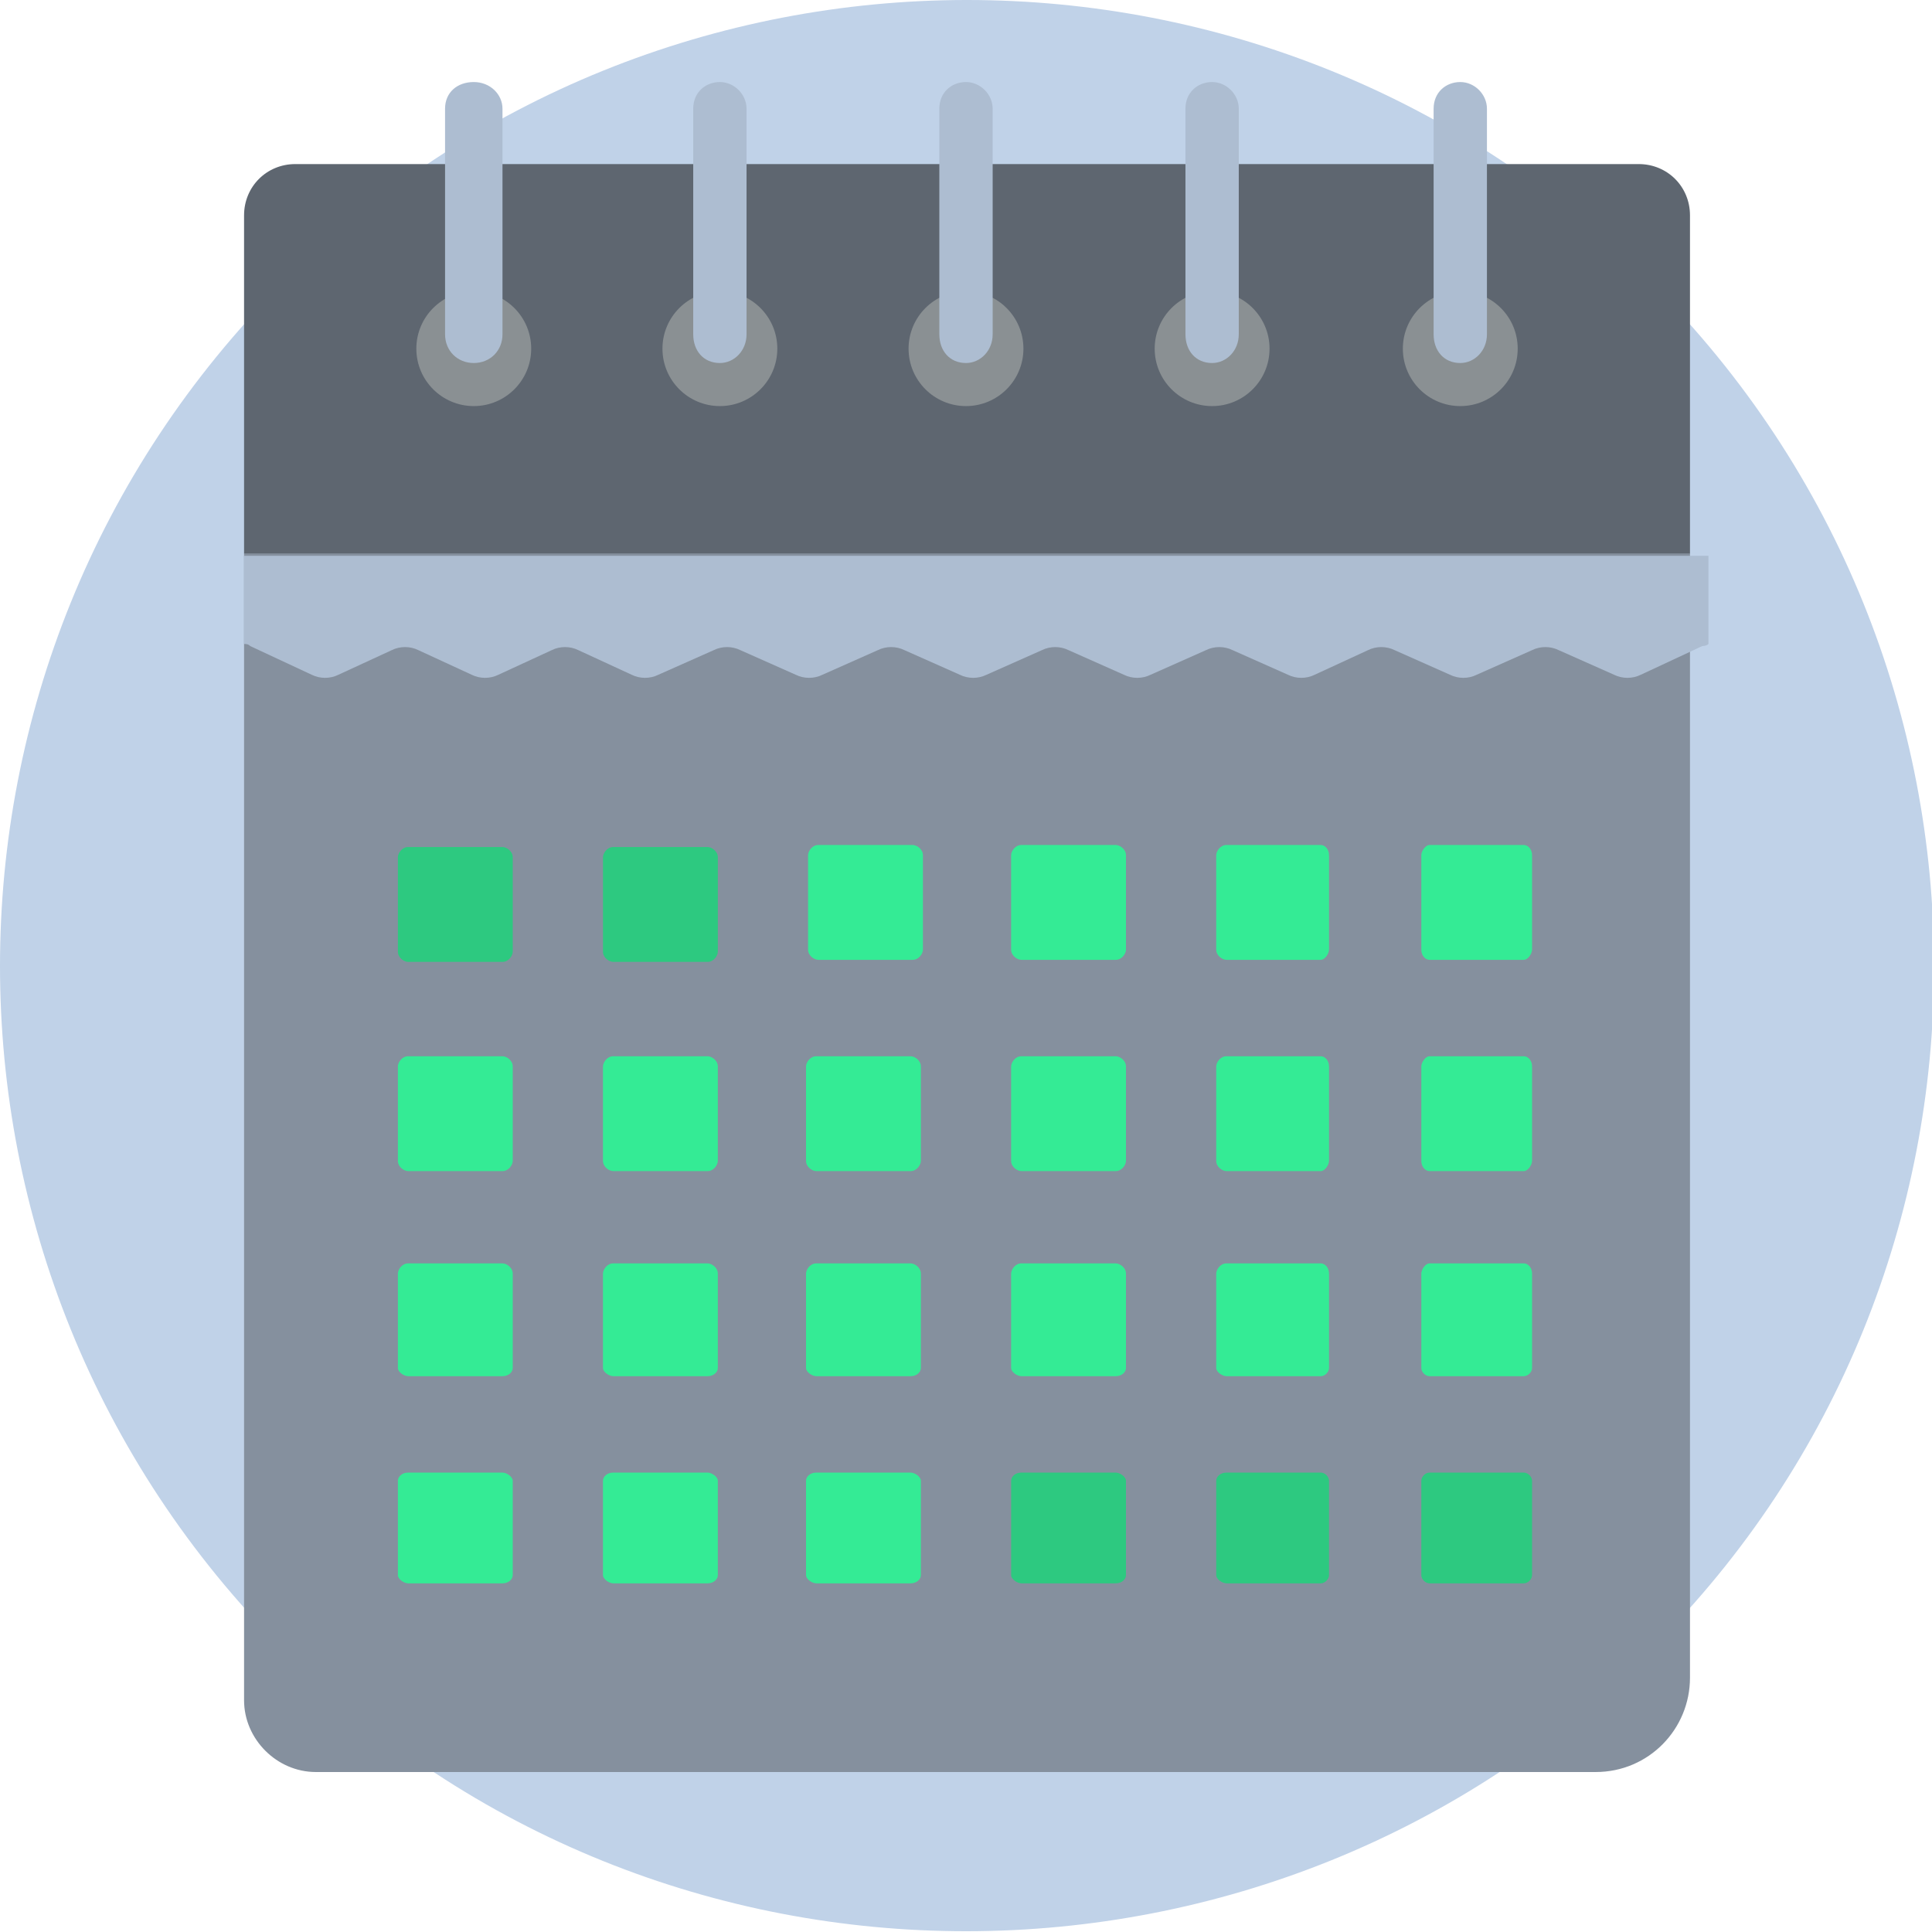 <?xml version="1.0" encoding="UTF-8"?>
<svg xmlns="http://www.w3.org/2000/svg" version="1.1" viewBox="0 0 94.2 94.2">
  <defs>
    <style>
      .cls-1 {
        fill: #c0d2e8;
        fill-rule: evenodd;
      }

      .cls-2 {
        fill: #5e6670;
      }

      .cls-3 {
        fill: #adbdd1;
      }

      .cls-4 {
        fill: #34eb95;
      }

      .cls-5 {
        fill: #8a9093;
      }

      .cls-6 {
        fill: #2dc980;
      }

      .cls-7 {
        fill: #85909e;
      }
    </style>
  </defs>
  <!-- Generator: Adobe Illustrator 28.7.3, SVG Export Plug-In . SVG Version: 1.2.0 Build 164)  -->
  <g>
    <g id="Capa_1">
      <path class="cls-1" d="M13.8,13.8c18.4-18.4,48.3-18.4,66.7,0,18.4,18.4,18.4,48.3,0,66.6s-48.3,18.4-66.7,0-18.4-48.2,0-66.6h0Z"/>
      <g>
        <path class="cls-7" d="M11.9,67.3v15.6c0,1.9,1.6,3.5,3.5,3.5h62.4c2.6,0,4.6-2.1,4.6-4.6V27H11.9s0,40.2,0,40.2Z"/>
        <path class="cls-2" d="M79.9,8H14.4c-1.4,0-2.5,1.1-2.5,2.5v16.5h70.5V10.5c0-1.4-1.1-2.5-2.5-2.5Z"/>
        <g>
          <circle class="cls-5" cx="23.1" cy="17" r="2.8"/>
          <circle class="cls-5" cx="71.2" cy="17" r="2.8"/>
          <circle class="cls-5" cx="59.1" cy="17" r="2.8"/>
          <circle class="cls-5" cx="47.1" cy="17" r="2.8"/>
          <circle class="cls-5" cx="35.1" cy="17" r="2.8"/>
        </g>
        <path class="cls-3" d="M12.2,31.5l3,1.4c.4.2.9.2,1.3,0l2.6-1.2c.4-.2.9-.2,1.3,0l2.6,1.2c.4.2.9.2,1.3,0l2.6-1.2c.4-.2.9-.2,1.3,0l2.6,1.2c.4.2.9.2,1.3,0l2.7-1.2c.4-.2.9-.2,1.3,0l2.7,1.2c.4.2.9.2,1.3,0l2.7-1.2c.4-.2.9-.2,1.3,0l2.7,1.2c.4.2.9.2,1.3,0l2.7-1.2c.4-.2.9-.2,1.3,0l2.7,1.2c.4.2.9.2,1.3,0l2.7-1.2c.4-.2.9-.2,1.3,0l2.7,1.2c.4.2.9.2,1.3,0l2.6-1.2c.4-.2.9-.2,1.3,0l2.7,1.2c.4.2.9.2,1.3,0l2.7-1.2c.4-.2.9-.2,1.3,0l2.7,1.2c.4.2.9.2,1.3,0l3-1.4c0,0,.2,0,.3-.1v-4.3H11.9v4.3c.1,0,.2,0,.3.1Z"/>
        <path class="cls-4" d="M19.9,51.5h4.6c.2,0,.5.2.5.5v4.6c0,.2-.2.5-.5.5h-4.6c-.2,0-.5-.2-.5-.5v-4.6c0-.2.2-.5.5-.5Z"/>
        <path class="cls-4" d="M19.9,61.6h4.6c.2,0,.5.2.5.5v4.6c0,.2-.2.4-.5.4h-4.6c-.2,0-.5-.2-.5-.4v-4.6c0-.2.2-.5.5-.5Z"/>
        <path class="cls-4" d="M29.9,51.5h4.6c.2,0,.5.2.5.5v4.6c0,.2-.2.5-.5.5h-4.6c-.2,0-.5-.2-.5-.5v-4.6c0-.2.2-.5.5-.5Z"/>
        <path class="cls-6" d="M19.9,41.3h4.6c.2,0,.5.2.5.5v4.6c0,.2-.2.5-.5.5h-4.6c-.2,0-.5-.2-.5-.5v-4.6c0-.2.2-.5.5-.5Z"/>
        <path class="cls-6" d="M29.9,41.3h4.6c.2,0,.5.2.5.5v4.6c0,.2-.2.5-.5.5h-4.6c-.2,0-.5-.2-.5-.5v-4.6c0-.2.2-.5.5-.5Z"/>
        <g>
          <path class="cls-4" d="M29.9,61.6h4.6c.2,0,.5.2.5.5v4.6c0,.2-.2.4-.5.4h-4.6c-.2,0-.5-.2-.5-.4v-4.6c0-.2.2-.5.5-.5Z"/>
          <path class="cls-4" d="M29.9,71.8h4.6c.2,0,.5.2.5.4v4.6c0,.2-.2.4-.5.4h-4.6c-.2,0-.5-.2-.5-.4v-4.6c0-.2.2-.4.5-.4Z"/>
          <path class="cls-4" d="M19.9,71.8h4.6c.2,0,.5.2.5.4v4.6c0,.2-.2.4-.5.4h-4.6c-.2,0-.5-.2-.5-.4v-4.6c0-.2.2-.4.5-.4Z"/>
          <path class="cls-4" d="M44.5,46.8h-4.6c-.2,0-.5-.2-.5-.5v-4.6c0-.2.2-.5.5-.5h4.6c.2,0,.5.2.5.5v4.6c0,.2-.2.5-.5.5Z"/>
          <path class="cls-4" d="M39.8,51.5h4.6c.2,0,.5.2.5.5v4.6c0,.2-.2.5-.5.5h-4.6c-.2,0-.5-.2-.5-.5v-4.6c0-.2.2-.5.5-.5Z"/>
          <path class="cls-4" d="M39.8,61.6h4.6c.2,0,.5.2.5.5v4.6c0,.2-.2.4-.5.4h-4.6c-.2,0-.5-.2-.5-.4v-4.6c0-.2.2-.5.5-.5Z"/>
          <path class="cls-4" d="M39.8,71.8h4.6c.2,0,.5.2.5.4v4.6c0,.2-.2.4-.5.4h-4.6c-.2,0-.5-.2-.5-.4v-4.6c0-.2.2-.4.5-.4Z"/>
          <path class="cls-4" d="M54.4,46.8h-4.6c-.2,0-.5-.2-.5-.5v-4.6c0-.2.2-.5.5-.5h4.6c.2,0,.5.2.5.5v4.6c0,.2-.2.5-.5.5Z"/>
          <path class="cls-4" d="M49.8,51.5h4.6c.2,0,.5.2.5.5v4.6c0,.2-.2.5-.5.5h-4.6c-.2,0-.5-.2-.5-.5v-4.6c0-.2.2-.5.5-.5Z"/>
          <path class="cls-4" d="M49.8,61.6h4.6c.2,0,.5.2.5.5v4.6c0,.2-.2.4-.5.4h-4.6c-.2,0-.5-.2-.5-.4v-4.6c0-.2.2-.5.5-.5Z"/>
        </g>
        <path class="cls-6" d="M49.8,71.8h4.6c.2,0,.5.2.5.4v4.6c0,.2-.2.4-.5.4h-4.6c-.2,0-.5-.2-.5-.4v-4.6c0-.2.2-.4.5-.4Z"/>
        <g>
          <path class="cls-4" d="M64.4,46.8h-4.6c-.2,0-.5-.2-.5-.5v-4.6c0-.2.2-.5.5-.5h4.6c.2,0,.4.2.4.5v4.6c0,.2-.2.5-.4.5Z"/>
          <path class="cls-4" d="M59.8,51.5h4.6c.2,0,.4.2.4.5v4.6c0,.2-.2.5-.4.5h-4.6c-.2,0-.5-.2-.5-.5v-4.6c0-.2.2-.5.5-.5Z"/>
          <path class="cls-4" d="M59.8,61.6h4.6c.2,0,.4.2.4.5v4.6c0,.2-.2.4-.4.4h-4.6c-.2,0-.5-.2-.5-.4v-4.6c0-.2.2-.5.5-.5Z"/>
          <path class="cls-4" d="M74.3,46.8h-4.6c-.2,0-.4-.2-.4-.5v-4.6c0-.2.2-.5.4-.5h4.6c.2,0,.4.2.4.5v4.6c0,.2-.2.5-.4.5Z"/>
          <path class="cls-4" d="M69.7,51.5h4.6c.2,0,.4.2.4.5v4.6c0,.2-.2.5-.4.5h-4.6c-.2,0-.4-.2-.4-.5v-4.6c0-.2.2-.5.4-.5Z"/>
          <path class="cls-4" d="M69.7,61.6h4.6c.2,0,.4.2.4.5v4.6c0,.2-.2.4-.4.4h-4.6c-.2,0-.4-.2-.4-.4v-4.6c0-.2.2-.5.4-.5Z"/>
        </g>
        <g>
          <path class="cls-6" d="M59.8,71.8h4.6c.2,0,.4.2.4.4v4.6c0,.2-.2.4-.4.4h-4.6c-.2,0-.5-.2-.5-.4v-4.6c0-.2.2-.4.5-.4Z"/>
          <path class="cls-6" d="M69.7,71.8h4.6c.2,0,.4.2.4.4v4.6c0,.2-.2.4-.4.4h-4.6c-.2,0-.4-.2-.4-.4v-4.6c0-.2.2-.4.4-.4Z"/>
          <path class="cls-3" d="M23.1,17.7c-.8,0-1.4-.6-1.4-1.4V5.3c0-.8.6-1.3,1.4-1.3s1.4.6,1.4,1.3v11c0,.8-.6,1.4-1.4,1.4Z"/>
          <path class="cls-3" d="M35.1,17.7c-.8,0-1.3-.6-1.3-1.4V5.3c0-.8.6-1.3,1.3-1.3s1.3.6,1.3,1.3v11c0,.8-.6,1.4-1.3,1.4Z"/>
          <path class="cls-3" d="M47.1,17.7c-.8,0-1.3-.6-1.3-1.4V5.3c0-.8.6-1.3,1.3-1.3s1.3.6,1.3,1.3v11c0,.8-.6,1.4-1.3,1.4Z"/>
          <path class="cls-3" d="M59.1,17.7c-.8,0-1.3-.6-1.3-1.4V5.3c0-.8.6-1.3,1.3-1.3s1.3.6,1.3,1.3v11c0,.8-.6,1.4-1.3,1.4Z"/>
          <path class="cls-3" d="M71.2,17.7c-.8,0-1.3-.6-1.3-1.4V5.3c0-.8.6-1.3,1.3-1.3s1.3.6,1.3,1.3v11c0,.8-.6,1.4-1.3,1.4Z"/>
        </g>
      </g>
    </g>
  </g>
</svg>